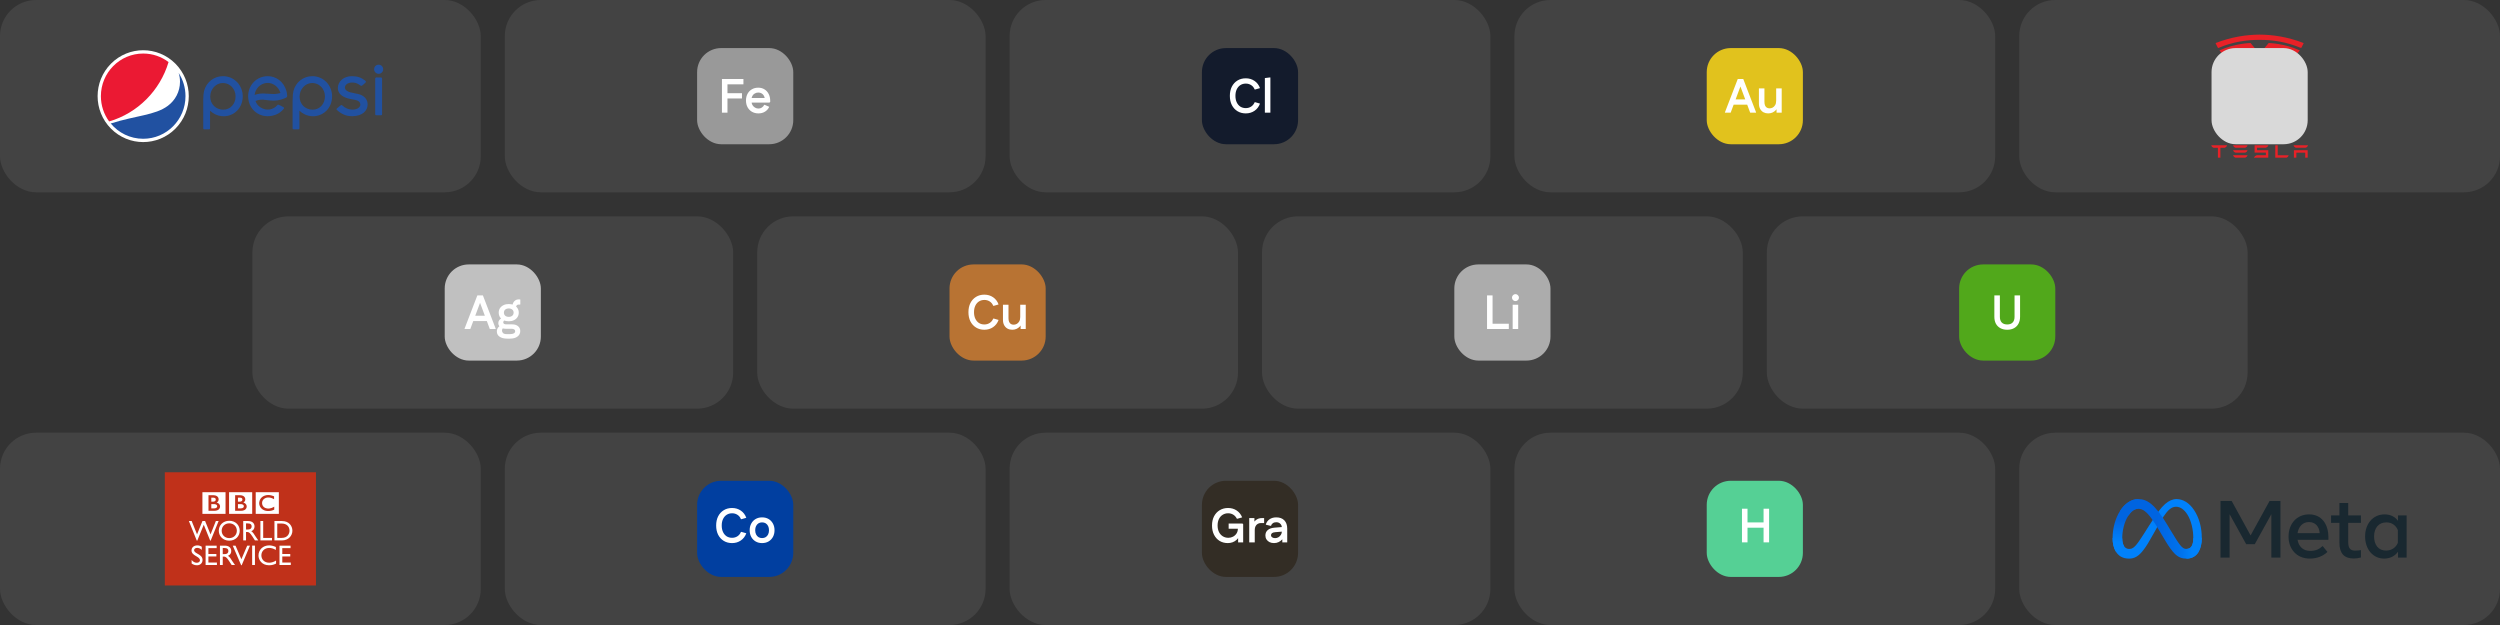 <?xml version="1.0" encoding="UTF-8"?>
<svg xmlns="http://www.w3.org/2000/svg" width="1664" height="416" viewBox="0 0 1664 416" fill="none">
  <rect x="0" y="0" width="1664" height="416" fill="#333333" stroke="none"/>
  <rect width="320" height="128" rx="24" fill="white" fill-opacity="0.08"></rect>
  <path d="M186.577 61.928C185.912 62.145 185.003 62.33 183.873 62.472C183.335 62.542 182.736 62.578 182.035 62.578C180.857 62.578 179.582 62.484 178.347 62.386L178.304 62.385C177.16 62.298 176.077 62.216 175.039 62.216C174.297 62.216 173.617 62.26 172.965 62.344C171.024 62.587 169.494 63.201 169.494 63.201L169.511 63.042C169.886 59.122 173.156 55.775 177.113 55.246C177.484 55.201 177.856 55.179 178.23 55.178C181.957 55.178 185.573 58.025 186.647 61.807L186.674 61.905L186.577 61.928ZM191.132 63.592L191.131 63.539C191.114 63.287 191.066 62.879 191.014 62.441C190.912 61.649 190.741 60.868 190.501 60.107C188.701 54.389 183.885 50.7 178.23 50.7C177.665 50.7 177.082 50.736 176.507 50.815C169.255 51.755 164.329 58.376 165.288 65.888C166.161 72.689 171.592 77.348 178.203 77.348C178.76 77.348 179.341 77.309 179.928 77.238C183.451 76.787 186.546 75.301 188.865 72.41C188.996 72.246 189.06 72.035 189.036 71.847C189.015 71.679 188.918 71.52 188.743 71.392C188.354 71.111 186.965 70.432 186.209 70.069C185.987 69.957 185.808 69.871 185.709 69.821C185.48 69.702 185.315 69.648 185.166 69.648C184.983 69.648 184.808 69.743 184.639 69.95C183.144 71.701 181.252 72.621 179.319 72.876C178.936 72.924 178.564 72.949 178.203 72.949C174.68 72.949 171.124 70.572 170.092 67.311L170.066 67.225L170.142 67.188C170.325 67.097 171.974 66.324 174.417 66.324C174.72 66.324 175.028 66.336 175.33 66.363C176.031 66.419 176.734 66.51 177.477 66.605C178.847 66.788 180.267 66.977 181.925 66.977C182.946 66.976 183.966 66.903 184.977 66.759C189.009 65.976 190.609 64.836 190.622 64.826C191.191 64.455 191.17 64.147 191.132 63.592M254.303 52.197C254.303 51.855 254.026 51.581 253.69 51.581H250.353C250.021 51.581 249.745 51.855 249.745 52.197V76.102C249.745 76.44 250.021 76.719 250.353 76.719H253.69C254.026 76.719 254.303 76.44 254.303 76.102V52.197ZM252.024 43.055C250.365 43.055 249.012 44.419 249.012 46.093C249.012 47.763 250.365 49.125 252.024 49.125C253.688 49.125 255.037 47.763 255.037 46.093C255.037 44.419 253.688 43.055 252.024 43.055ZM207.844 55.24C212.574 55.24 216.28 59.161 216.28 64.17C216.28 69.209 212.763 73.006 208.098 73.006C205.743 73.006 203.559 72.154 201.962 70.613C200.313 69.028 199.409 66.79 199.409 64.321C199.409 59.313 203.193 55.24 207.844 55.24ZM207.696 77.356C207.906 77.365 208.125 77.374 208.338 77.374C211.766 77.374 214.953 76.04 217.321 73.636C219.722 71.186 221.041 67.826 221.041 64.17C221.041 56.617 215.268 50.7 207.897 50.7C201.899 50.7 196.836 54.678 195.288 60.597C195.025 61.602 194.752 64.165 194.752 66.72V85.477C194.752 85.819 195.025 86.098 195.364 86.098H198.674C199.017 86.098 199.294 85.816 199.294 85.472L199.291 73.656L199.465 73.827C201.091 75.418 204.106 77.186 207.696 77.356ZM148.366 55.24C153.091 55.24 156.799 59.161 156.799 64.17C156.799 69.209 153.284 73.006 148.615 73.006C146.254 73.006 144.08 72.154 142.484 70.613C140.833 69.028 139.925 66.79 139.925 64.321C139.925 59.313 143.711 55.24 148.366 55.24ZM148.219 77.356C148.43 77.365 148.647 77.374 148.856 77.374C152.288 77.374 155.477 76.04 157.841 73.636C160.242 71.186 161.565 67.826 161.565 64.17C161.565 56.617 155.787 50.7 148.415 50.7C142.42 50.7 137.351 54.678 135.807 60.597C135.538 61.602 135.27 64.165 135.27 66.72V85.477C135.27 85.819 135.545 86.098 135.876 86.098H139.197C139.537 86.098 139.814 85.816 139.814 85.472L139.809 73.656L139.976 73.827C141.603 75.418 144.619 77.186 148.219 77.356ZM224.23 73.169C227.112 75.826 230.261 77.344 234.349 77.344H234.478C241.534 77.298 244.686 73.413 244.686 69.585C244.686 64.29 239.728 62.843 238.209 62.522C237.721 62.427 237.214 62.331 236.694 62.227C235.466 61.988 234.191 61.742 233.033 61.42C232.221 61.195 229.573 60.307 229.573 58.312C229.573 56.117 231.992 54.933 234.264 54.933C236.173 54.933 237.764 55.257 239.8 56.858C239.96 56.985 240.183 57.13 240.455 57.13C240.657 57.13 240.85 57.059 241.057 56.91C241.621 56.491 242.653 55.614 243.335 54.928C243.495 54.764 243.57 54.585 243.561 54.397C243.545 54.106 243.33 53.868 243.22 53.776C240.497 51.6 237.876 50.709 234.18 50.7H234.153C228.867 50.7 224.877 54.123 224.877 58.661C224.877 62.257 227.811 64.811 233.131 65.864L236.462 66.507C238.652 66.912 239.882 68.083 239.84 69.723C239.8 71.322 237.854 72.977 234.657 72.977C232.047 72.977 229.748 71.95 227.822 70.189L227.794 70.162C227.658 70.038 227.495 69.886 227.276 69.886C227.123 69.886 226.961 69.957 226.786 70.095C226.586 70.259 224.361 72.031 224.124 72.281C224.015 72.399 223.964 72.523 223.966 72.654C223.971 72.861 224.107 73.054 224.23 73.169Z" fill="#2151A1"></path>
  <path d="M116.766 85.616C104.919 97.552 85.705 97.551 73.859 85.616C62.007 73.678 62.007 54.323 73.859 42.389C85.707 30.453 104.919 30.453 116.763 42.39C128.615 54.323 128.615 73.677 116.766 85.616Z" fill="white"></path>
  <path d="M118.927 48.578C119.51 50.477 119.807 52.454 119.807 54.443C119.807 61.028 116.593 66.818 111.704 70.447C103.204 76.753 90.815 76.762 73.709 82.192C78.872 88.408 86.63 92.365 95.306 92.365C110.857 92.365 123.462 79.667 123.462 64.002C123.462 58.316 121.791 53.022 118.927 48.578Z" fill="#2151A1"></path>
  <path d="M112.191 41.306C107.487 37.744 101.642 35.637 95.307 35.637C79.757 35.637 67.152 48.338 67.152 64C67.152 70.305 69.194 76.128 72.648 80.837C91.584 75.282 106.536 60.318 112.191 41.306Z" fill="#EB1933"></path>
  <rect x="336" width="320" height="128" rx="24" fill="white" fill-opacity="0.08"></rect>
  <rect x="463.998" y="32" width="64" height="64" rx="16" fill="#999999"></rect>
  <path d="M480.521 75V52.6H484.201V75H480.521ZM482.409 65.56V62.04H493.865V65.56H482.409ZM482.409 56.12V52.6H494.825V56.12H482.409ZM504.845 75.48C503.203 75.48 501.752 75.117 500.493 74.392C499.256 73.667 498.285 72.664 497.581 71.384C496.877 70.104 496.525 68.611 496.525 66.904C496.525 65.219 496.867 63.736 497.549 62.456C498.253 61.155 499.213 60.152 500.429 59.448C501.667 58.723 503.085 58.36 504.685 58.36C506.285 58.36 507.672 58.733 508.845 59.48C510.04 60.205 510.968 61.229 511.629 62.552C512.312 63.875 512.653 65.421 512.653 67.192V67.8L512.173 68.28H498.253V65.208H510.989L509.037 65.944C509.016 65.048 508.803 64.28 508.397 63.64C508.013 62.979 507.501 62.477 506.861 62.136C506.243 61.773 505.539 61.592 504.749 61.592C503.896 61.592 503.117 61.795 502.413 62.2C501.709 62.584 501.165 63.128 500.781 63.832C500.397 64.515 500.205 65.315 500.205 66.232V67.512C500.205 68.387 500.408 69.187 500.813 69.912C501.24 70.616 501.805 71.181 502.509 71.608C503.213 72.035 503.992 72.248 504.845 72.248C505.656 72.248 506.392 72.035 507.053 71.608C507.736 71.16 508.269 70.563 508.653 69.816H509.037L512.013 71.096C511.373 72.483 510.424 73.56 509.165 74.328C507.928 75.096 506.488 75.48 504.845 75.48Z" fill="white"></path>
  <rect x="672" width="320" height="128" rx="24" fill="white" fill-opacity="0.08"></rect>
  <rect x="799.998" y="32" width="64" height="64" rx="16" fill="#131B2C"></rect>
  <path d="M829.184 75.48C827.094 75.48 825.248 74.989 823.648 74.008C822.048 73.027 820.8 71.661 819.904 69.912C819.03 68.163 818.592 66.125 818.592 63.8C818.592 61.453 819.03 59.416 819.904 57.688C820.8 55.939 822.048 54.573 823.648 53.592C825.248 52.611 827.094 52.12 829.184 52.12C831.382 52.12 833.323 52.696 835.008 53.848C836.694 55 837.91 56.6 838.656 58.648L835.424 59.576L835.072 59.512C834.582 58.275 833.814 57.325 832.768 56.664C831.723 55.981 830.539 55.64 829.216 55.64C827.83 55.64 826.614 55.981 825.568 56.664C824.544 57.325 823.744 58.264 823.168 59.48C822.592 60.696 822.304 62.136 822.304 63.8C822.304 65.464 822.592 66.904 823.168 68.12C823.744 69.336 824.544 70.285 825.568 70.968C826.614 71.629 827.83 71.96 829.216 71.96C830.539 71.96 831.723 71.619 832.768 70.936C833.814 70.253 834.582 69.304 835.072 68.088L835.424 68.024L838.656 68.952C837.91 71 836.694 72.6 835.008 73.752C833.323 74.904 831.382 75.48 829.184 75.48ZM841.892 75V51.96L845.476 51.512L845.572 51.768V75H841.892Z" fill="white"></path>
  <rect x="1008" width="320" height="128" rx="24" fill="white" fill-opacity="0.08"></rect>
  <rect x="1136" y="32" width="64" height="64" rx="16" fill="#E1C21D"></rect>
  <path d="M1164.92 75L1156.83 53.272L1156.64 52.6H1160.32L1168.83 74.744V75H1164.92ZM1148.12 75V74.744L1156.64 52.6H1160.32L1160.03 53.272L1151.93 75H1148.12ZM1151.9 69.688L1152.86 66.168H1164.41L1165.37 69.688H1151.9ZM1185.9 58.84V75H1182.47V70.872L1183.4 70.936C1183.06 71.875 1182.57 72.685 1181.93 73.368C1181.29 74.029 1180.54 74.552 1179.69 74.936C1178.84 75.299 1177.91 75.48 1176.9 75.48C1175.75 75.48 1174.71 75.235 1173.77 74.744C1172.85 74.232 1172.12 73.485 1171.56 72.504C1171.01 71.523 1170.73 70.307 1170.73 68.856V58.84H1174.41V67.768C1174.41 68.771 1174.55 69.592 1174.82 70.232C1175.12 70.872 1175.53 71.352 1176.04 71.672C1176.57 71.971 1177.18 72.12 1177.86 72.12C1178.5 72.12 1179.16 71.96 1179.82 71.64C1180.5 71.299 1181.06 70.755 1181.51 70.008C1181.98 69.261 1182.22 68.248 1182.22 66.968V58.84H1185.9Z" fill="white"></path>
  <rect x="1344" width="320" height="128" rx="24" fill="white" fill-opacity="0.08"></rect>
  <path d="M1526.82 99.963V104.943H1528.45V101.627H1534.36V104.943H1535.98V99.972L1526.82 99.963ZM1528.27 98.353H1534.51C1535.38 98.183 1536.03 97.431 1536.21 96.703H1526.57C1526.75 97.431 1527.41 98.183 1528.27 98.353ZM1521.91 104.946C1522.72 104.605 1523.16 104.014 1523.33 103.323H1516.05L1516.05 96.707L1514.42 96.711V104.946H1521.91ZM1502.28 98.331H1508.04C1508.91 98.082 1509.64 97.431 1509.82 96.709H1500.66V101.575H1508.16V103.283L1502.28 103.287C1501.35 103.54 1500.57 104.149 1500.18 104.952L1500.66 104.944H1509.77V99.957H1502.28V98.331ZM1488.03 98.346H1494.28C1495.15 98.176 1495.79 97.424 1495.97 96.695H1486.34C1486.52 97.424 1487.17 98.176 1488.03 98.346ZM1488.03 101.601H1494.28C1495.15 101.432 1495.79 100.68 1495.97 99.951H1486.34C1486.52 100.68 1487.17 101.432 1488.03 101.601ZM1488.03 104.945H1494.28C1495.15 104.775 1495.79 104.023 1495.97 103.294H1486.34C1486.52 104.023 1487.17 104.775 1488.03 104.945ZM1471.79 96.715C1471.98 97.435 1472.61 98.171 1473.48 98.355H1476.11L1476.24 98.407V104.927H1477.89V98.407L1478.04 98.355H1480.67C1481.54 98.132 1482.17 97.435 1482.35 96.715V96.699H1471.79V96.715Z" fill="#E82127"></path>
  <path d="M1504 80.425L1512.2 35.087C1520.02 35.087 1522.48 35.929 1522.84 39.369C1522.84 39.369 1528.08 37.447 1530.73 33.543C1520.41 28.842 1510.04 28.63 1510.04 28.63L1503.99 35.875L1504 35.874L1497.95 28.629C1497.95 28.629 1487.58 28.841 1477.26 33.542C1479.9 37.446 1485.15 39.368 1485.15 39.368C1485.51 35.928 1487.97 35.086 1495.73 35.08L1504 80.425Z" fill="#E82127"></path>
  <path d="M1504 26.537C1512.34 26.474 1521.89 27.806 1531.66 31.994C1532.97 29.682 1533.3 28.661 1533.3 28.661C1522.62 24.505 1512.61 23.083 1503.99 23.047C1495.38 23.083 1485.37 24.505 1474.69 28.661C1474.69 28.661 1475.16 29.919 1476.33 31.994C1486.1 27.806 1495.65 26.474 1503.99 26.537H1504Z" fill="#E82127"></path>
  <rect x="1472" y="32" width="64" height="64" rx="16" fill="#D9D9D9"></rect>
  <rect x="168" y="144" width="320" height="128" rx="24" fill="white" fill-opacity="0.08"></rect>
  <rect x="295.998" y="176" width="64" height="64" rx="16" fill="#C0C0C0"></rect>
  <path d="M326.018 219L317.922 197.272L317.73 196.6H321.41L329.922 218.744V219H326.018ZM309.218 219V218.744L317.73 196.6H321.41L321.122 197.272L313.026 219H309.218ZM312.994 213.688L313.954 210.168H325.506L326.466 213.688H312.994ZM337.678 225.4C335.502 225.4 333.796 224.973 332.558 224.12C331.321 223.288 330.702 222.125 330.702 220.632C330.702 219.672 330.958 218.829 331.47 218.104C332.004 217.379 332.761 216.813 333.742 216.408L335.534 217.944C335.086 218.136 334.734 218.424 334.478 218.808C334.244 219.192 334.126 219.608 334.126 220.056C334.126 220.675 334.361 221.219 334.83 221.688C335.321 222.157 336.11 222.392 337.198 222.392H339.438C340.59 222.392 341.454 222.221 342.03 221.88C342.606 221.56 342.894 221.08 342.894 220.44C342.894 219.928 342.681 219.533 342.254 219.256C341.849 218.979 341.284 218.84 340.558 218.84H336.558C335.62 218.84 334.777 218.68 334.03 218.36C333.305 218.04 332.729 217.603 332.302 217.048C331.876 216.472 331.662 215.821 331.662 215.096C331.662 214.285 331.908 213.571 332.398 212.952C332.91 212.312 333.636 211.8 334.574 211.416L336.558 213.016C336.046 213.059 335.652 213.24 335.374 213.56C335.097 213.859 334.958 214.179 334.958 214.52C334.958 214.947 335.129 215.288 335.47 215.544C335.812 215.779 336.334 215.896 337.038 215.896H340.942C342.564 215.896 343.854 216.301 344.814 217.112C345.796 217.923 346.286 219 346.286 220.344C346.286 221.88 345.668 223.107 344.43 224.024C343.193 224.941 341.518 225.4 339.406 225.4H337.678ZM338.638 213.848C337.316 213.848 336.153 213.603 335.15 213.112C334.148 212.621 333.358 211.949 332.782 211.096C332.228 210.221 331.95 209.219 331.95 208.088C331.95 206.957 332.228 205.965 332.782 205.112C333.358 204.259 334.148 203.587 335.15 203.096C336.153 202.605 337.316 202.36 338.638 202.36C339.961 202.36 341.113 202.605 342.094 203.096C343.097 203.587 343.876 204.259 344.43 205.112C345.006 205.965 345.294 206.957 345.294 208.088C345.294 209.219 345.006 210.221 344.43 211.096C343.876 211.949 343.097 212.621 342.094 213.112C341.113 213.603 339.961 213.848 338.638 213.848ZM338.638 210.904C339.598 210.904 340.377 210.648 340.974 210.136C341.572 209.603 341.87 208.92 341.87 208.088C341.87 207.256 341.572 206.584 340.974 206.072C340.377 205.56 339.598 205.304 338.638 205.304C337.657 205.304 336.868 205.56 336.27 206.072C335.694 206.584 335.406 207.256 335.406 208.088C335.406 208.92 335.694 209.603 336.27 210.136C336.868 210.648 337.657 210.904 338.638 210.904ZM343.31 205.208L341.006 204.088C341.006 203.149 341.188 202.317 341.55 201.592C341.913 200.867 342.404 200.301 343.022 199.896C343.662 199.469 344.377 199.256 345.166 199.256C345.401 199.256 345.625 199.267 345.838 199.288C346.052 199.288 346.212 199.309 346.318 199.352V202.456L346.158 202.776C345.945 202.712 345.678 202.68 345.358 202.68C344.676 202.68 344.164 202.915 343.822 203.384C343.481 203.853 343.31 204.461 343.31 205.208Z" fill="white"></path>
  <rect x="504" y="144" width="320" height="128" rx="24" fill="white" fill-opacity="0.08"></rect>
  <rect x="631.998" y="176" width="64" height="64" rx="16" fill="#B87333"></rect>
  <path d="M655.184 219.48C653.094 219.48 651.248 218.989 649.648 218.008C648.048 217.027 646.8 215.661 645.904 213.912C645.03 212.163 644.592 210.125 644.592 207.8C644.592 205.453 645.03 203.416 645.904 201.688C646.8 199.939 648.048 198.573 649.648 197.592C651.248 196.611 653.094 196.12 655.184 196.12C657.382 196.12 659.323 196.696 661.008 197.848C662.694 199 663.91 200.6 664.656 202.648L661.424 203.576L661.072 203.512C660.582 202.275 659.814 201.325 658.768 200.664C657.723 199.981 656.539 199.64 655.216 199.64C653.83 199.64 652.614 199.981 651.568 200.664C650.544 201.325 649.744 202.264 649.168 203.48C648.592 204.696 648.304 206.136 648.304 207.8C648.304 209.464 648.592 210.904 649.168 212.12C649.744 213.336 650.544 214.285 651.568 214.968C652.614 215.629 653.83 215.96 655.216 215.96C656.539 215.96 657.723 215.619 658.768 214.936C659.814 214.253 660.582 213.304 661.072 212.088L661.424 212.024L664.656 212.952C663.91 215 662.694 216.6 661.008 217.752C659.323 218.904 657.382 219.48 655.184 219.48ZM682.74 202.84V219H679.316V214.872L680.244 214.936C679.903 215.875 679.412 216.685 678.772 217.368C678.132 218.029 677.386 218.552 676.532 218.936C675.679 219.299 674.751 219.48 673.748 219.48C672.596 219.48 671.551 219.235 670.612 218.744C669.695 218.232 668.959 217.485 668.404 216.504C667.85 215.523 667.572 214.307 667.572 212.856V202.84H671.252V211.768C671.252 212.771 671.391 213.592 671.668 214.232C671.967 214.872 672.372 215.352 672.884 215.672C673.418 215.971 674.026 216.12 674.708 216.12C675.348 216.12 675.999 215.96 676.66 215.64C677.343 215.299 677.908 214.755 678.356 214.008C678.826 213.261 679.06 212.248 679.06 210.968V202.84H682.74Z" fill="white"></path>
  <rect x="840" y="144" width="320" height="128" rx="24" fill="white" fill-opacity="0.08"></rect>
  <rect x="967.998" y="176" width="64" height="64" rx="16" fill="#ACACAC"></rect>
  <path d="M989.771 219V196.6H993.451V219H989.771ZM991.659 219V215.48H1004.27V219H991.659ZM1006.83 219V202.84H1010.51V219H1006.83ZM1008.68 200.408C1008.04 200.408 1007.5 200.184 1007.05 199.736C1006.6 199.288 1006.38 198.733 1006.38 198.072C1006.38 197.453 1006.6 196.92 1007.05 196.472C1007.5 196.003 1008.05 195.768 1008.71 195.768C1009.33 195.768 1009.87 196.003 1010.31 196.472C1010.78 196.92 1011.02 197.464 1011.02 198.104C1011.02 198.744 1010.78 199.288 1010.31 199.736C1009.87 200.184 1009.32 200.408 1008.68 200.408Z" fill="white"></path>
  <rect x="1176" y="144" width="320" height="128" rx="24" fill="white" fill-opacity="0.08"></rect>
  <rect x="1304" y="176" width="64" height="64" rx="16" fill="#51A81B"></rect>
  <path d="M1336.01 219.48C1334.24 219.48 1332.72 219.128 1331.44 218.424C1330.16 217.72 1329.16 216.728 1328.46 215.448C1327.78 214.147 1327.44 212.611 1327.44 210.84V196.6H1331.12V210.904C1331.12 212.525 1331.53 213.773 1332.36 214.648C1333.22 215.523 1334.43 215.96 1336.01 215.96C1337.59 215.96 1338.8 215.523 1339.63 214.648C1340.46 213.773 1340.88 212.525 1340.88 210.904V196.6H1344.56V210.84C1344.56 212.611 1344.2 214.147 1343.5 215.448C1342.82 216.728 1341.84 217.72 1340.56 218.424C1339.28 219.128 1337.76 219.48 1336.01 219.48Z" fill="white"></path>
  <rect y="288" width="320" height="128" rx="24" fill="white" fill-opacity="0.08"></rect>
  <g clip-path="url(#clip0_2216_6269)">
    <path d="M109.7 389.669H210.304V314.328H109.7V389.669Z" fill="#C0311A"></path>
    <mask id="mask0_2216_6269" style="mask-type:luminance" maskUnits="userSpaceOnUse" x="109" y="314" width="102" height="76">
      <path d="M109.699 389.672H210.303V314.331H109.699V389.672Z" fill="white"></path>
    </mask>
    <g mask="url(#mask0_2216_6269)">
      <path d="M170.205 327.602H185.6V342.008H170.205V327.602ZM179.905 329.607C179.837 329.596 179.769 329.585 179.697 329.573L179.613 329.562C179.495 329.546 179.376 329.533 179.257 329.52C179.173 329.513 179.091 329.508 179.012 329.502C178.864 329.494 178.72 329.49 178.583 329.49C178.518 329.49 178.483 329.491 178.42 329.493C178.305 329.494 178.193 329.5 178.078 329.505C178.016 329.509 177.953 329.516 177.891 329.52C177.801 329.529 177.71 329.539 177.62 329.551L177.547 329.561L177.463 329.572L177.362 329.587C177.317 329.596 177.273 329.603 177.228 329.611C177.168 329.622 177.108 329.634 177.049 329.647C176.703 329.719 176.363 329.819 176.034 329.947C175.877 330.006 175.723 330.073 175.573 330.148C175.452 330.205 175.333 330.267 175.218 330.335C175.111 330.395 175.005 330.46 174.903 330.528C174.844 330.566 174.787 330.605 174.73 330.645C174.683 330.68 174.635 330.715 174.59 330.749C174.492 330.825 174.398 330.901 174.308 330.979C174.227 331.05 174.148 331.123 174.071 331.199C174.006 331.262 173.943 331.328 173.882 331.395C173.82 331.464 173.759 331.534 173.7 331.606C173.638 331.684 173.574 331.765 173.513 331.847C173.469 331.91 173.427 331.972 173.385 332.037C173.355 332.078 173.327 332.123 173.298 332.168C173.135 332.435 172.997 332.715 172.883 333.005C172.734 333.391 172.631 333.793 172.577 334.203C172.559 334.338 172.546 334.475 172.538 334.611C172.525 334.8 172.523 334.99 172.532 335.179C172.538 335.262 172.545 335.346 172.555 335.427L172.56 335.485C172.573 335.582 172.588 335.678 172.606 335.773C172.615 335.81 172.621 335.846 172.629 335.883C172.647 335.962 172.664 336.039 172.686 336.117C172.713 336.214 172.741 336.312 172.773 336.407C172.814 336.525 172.856 336.638 172.901 336.75C172.977 336.925 173.058 337.095 173.145 337.254C173.198 337.348 173.25 337.44 173.306 337.526C173.349 337.596 173.393 337.664 173.439 337.73C173.499 337.816 173.563 337.898 173.623 337.978C173.687 338.061 173.756 338.141 173.82 338.215C173.903 338.31 173.986 338.395 174.066 338.474L174.109 338.516C174.175 338.579 174.247 338.648 174.329 338.717C174.387 338.764 174.443 338.814 174.507 338.864C174.565 338.91 174.628 338.958 174.692 339.005C174.77 339.06 174.852 339.115 174.939 339.172C175.03 339.231 175.128 339.29 175.231 339.345C175.448 339.467 175.674 339.574 175.905 339.667C175.996 339.704 176.092 339.738 176.192 339.772C176.289 339.805 176.389 339.836 176.494 339.867C176.67 339.917 176.856 339.961 177.052 339.999C177.21 340.03 177.374 340.055 177.544 340.076C177.712 340.095 177.884 340.111 178.065 340.12C178.155 340.125 178.243 340.127 178.334 340.13H178.459C178.783 340.13 179.083 340.119 179.361 340.095L179.414 340.091C179.525 340.081 179.631 340.07 179.735 340.056C179.893 340.038 180.046 340.014 180.188 339.988C180.28 339.973 180.367 339.954 180.453 339.936C180.584 339.908 180.712 339.878 180.831 339.846C180.921 339.823 181.006 339.798 181.088 339.772C181.187 339.743 181.283 339.712 181.374 339.681L181.461 339.651C181.504 339.635 181.563 339.613 181.634 339.586C181.727 339.55 181.839 339.507 181.967 339.453C182.042 339.421 182.125 339.384 182.209 339.345C182.285 339.312 182.362 339.273 182.442 339.234C182.476 339.218 182.508 339.202 182.543 339.185V337.221C182.522 337.236 182.497 337.25 182.474 337.264L182.337 337.346C182.207 337.425 182.075 337.501 181.941 337.574C181.579 337.771 181.203 337.94 180.814 338.08C180.384 338.234 179.987 338.332 179.638 338.392C179.598 338.399 179.557 338.406 179.516 338.411C179.421 338.427 179.328 338.439 179.24 338.448C179.113 338.462 178.986 338.471 178.859 338.475C178.789 338.479 178.72 338.481 178.65 338.481C178.508 338.481 178.364 338.477 178.218 338.467C178.046 338.453 177.872 338.435 177.694 338.407C177.408 338.358 177.12 338.286 176.841 338.184C176.801 338.17 176.757 338.153 176.72 338.138C176.69 338.127 176.663 338.116 176.637 338.105C176.591 338.085 176.544 338.066 176.499 338.045C176.401 338 176.306 337.95 176.213 337.897C176.167 337.87 176.121 337.844 176.075 337.815C176.027 337.785 175.979 337.755 175.935 337.723C175.876 337.682 175.82 337.642 175.763 337.599C175.71 337.555 175.656 337.511 175.608 337.472L175.543 337.413L175.511 337.383L175.492 337.366L175.468 337.341C175.379 337.254 175.298 337.165 175.224 337.077C175.182 337.027 175.144 336.977 175.106 336.927C175.07 336.879 175.036 336.829 175.004 336.782C174.932 336.67 174.866 336.555 174.806 336.436C174.777 336.378 174.749 336.319 174.725 336.26C174.683 336.161 174.646 336.061 174.617 335.966C174.592 335.892 174.572 335.82 174.555 335.749C174.5 335.544 174.475 335.356 174.46 335.197C174.456 335.135 174.451 335.078 174.449 335.027C174.443 334.947 174.443 334.879 174.443 334.825C174.443 334.788 174.443 334.748 174.444 334.701C174.45 334.588 174.458 334.445 174.484 334.284C174.498 334.185 174.517 334.08 174.542 333.969C174.562 333.896 174.582 333.821 174.606 333.744C174.628 333.675 174.653 333.605 174.68 333.532C174.699 333.482 174.719 333.435 174.742 333.386C174.77 333.319 174.802 333.254 174.837 333.185C174.862 333.135 174.892 333.085 174.921 333.033C174.987 332.922 175.058 332.81 175.144 332.7C175.173 332.66 175.204 332.621 175.238 332.582C175.278 332.531 175.322 332.48 175.37 332.431C175.392 332.406 175.416 332.381 175.441 332.356C175.801 331.996 176.209 331.727 176.631 331.536C176.696 331.506 176.763 331.479 176.83 331.454C176.896 331.426 176.962 331.404 177.031 331.38C177.102 331.356 177.178 331.334 177.251 331.313C177.32 331.294 177.39 331.277 177.46 331.26C177.528 331.245 177.6 331.231 177.669 331.217C177.744 331.204 177.821 331.192 177.896 331.182C177.973 331.172 178.05 331.164 178.123 331.158C178.267 331.146 178.409 331.14 178.548 331.14C178.592 331.14 178.637 331.139 178.684 331.14C178.786 331.143 178.887 331.146 178.984 331.153C179.054 331.157 179.118 331.161 179.183 331.168C179.309 331.179 179.428 331.193 179.54 331.213C179.644 331.227 179.741 331.245 179.834 331.262C179.976 331.291 180.106 331.323 180.221 331.352C180.297 331.372 180.367 331.393 180.429 331.411C180.526 331.439 180.608 331.464 180.671 331.486C180.781 331.525 180.841 331.546 180.841 331.546C180.938 331.581 181.033 331.618 181.127 331.655C181.253 331.705 181.372 331.761 181.487 331.812C181.583 331.854 181.674 331.899 181.759 331.942C181.829 331.975 181.895 332.009 181.957 332.041C182.065 332.097 182.156 332.147 182.232 332.187L182.432 332.296V330.367C182.432 330.367 182.312 330.318 182.103 330.238C182.01 330.205 181.901 330.163 181.777 330.12C181.707 330.095 181.636 330.07 181.559 330.042C181.497 330.022 181.434 330 181.368 329.979C181.294 329.955 181.217 329.93 181.138 329.907C181.082 329.89 181.023 329.872 180.963 329.855L180.911 329.84C180.854 329.824 180.795 329.808 180.736 329.792C180.664 329.773 180.593 329.755 180.52 329.737C180.474 329.725 180.429 329.714 180.38 329.703C180.304 329.686 180.227 329.668 180.148 329.653C180.069 329.636 179.986 329.622 179.905 329.607ZM158.375 335.546V338.378H160.224C160.224 338.378 160.26 338.376 160.321 338.375C160.384 338.373 160.472 338.369 160.577 338.359C160.779 338.341 161.043 338.305 161.299 338.219C161.532 338.141 161.758 338.025 161.929 337.852C161.996 337.787 162.052 337.718 162.096 337.649C162.241 337.421 162.278 337.19 162.283 337.059C162.29 337.003 162.289 336.97 162.289 336.97C162.289 336.97 162.29 336.945 162.289 336.9C162.286 336.807 162.274 336.715 162.251 336.625C162.216 336.492 162.152 336.335 162.035 336.193C162.013 336.167 161.989 336.14 161.965 336.114C161.913 336.062 161.856 336.014 161.797 335.97C161.697 335.896 161.581 335.832 161.455 335.779C161.289 335.707 161.104 335.654 160.9 335.616C160.795 335.597 160.684 335.58 160.57 335.569C160.502 335.563 160.43 335.558 160.357 335.555C160.294 335.551 160.227 335.548 160.161 335.548C159.506 335.548 158.375 335.546 158.375 335.546ZM158.375 331.243V333.926H159.271C159.271 333.926 159.33 333.926 159.408 333.925C159.471 333.921 159.544 333.918 159.61 333.915C159.795 333.901 160.049 333.876 160.303 333.805C160.353 333.791 160.403 333.776 160.453 333.758C160.653 333.688 160.844 333.585 160.992 333.438C161.111 333.323 161.189 333.193 161.24 333.069C161.303 332.914 161.327 332.768 161.336 332.665C161.343 332.571 161.343 332.511 161.343 332.511C161.343 332.511 161.344 332.467 161.341 332.397C161.336 332.281 161.312 332.09 161.218 331.908C161.169 331.813 161.105 331.728 161.029 331.654C160.928 331.555 160.806 331.48 160.675 331.423C160.423 331.311 160.134 331.267 159.89 331.251C159.787 331.244 159.69 331.243 159.607 331.243H158.375Z" fill="white"></path>
      <path d="M152.467 327.602H167.863V342.008H152.467V327.602ZM156.508 329.622V339.998H160.434C160.434 339.998 162.349 340.051 163.407 338.998C164.267 338.144 164.207 337.153 164.207 337.153C164.207 337.153 164.267 336.118 163.471 335.326C162.792 334.65 161.926 334.471 161.926 334.471C161.926 334.471 162.315 334.288 162.617 333.99C162.758 333.849 163.26 333.399 163.26 332.306C163.26 331.204 162.523 330.572 162.523 330.572C162.523 330.572 161.715 329.622 159.893 329.622H156.508ZM140.637 335.546V338.378H142.484C142.484 338.378 142.522 338.376 142.583 338.375C142.646 338.373 142.733 338.369 142.839 338.359C143.041 338.341 143.305 338.305 143.561 338.219C143.794 338.141 144.018 338.025 144.192 337.852C144.258 337.787 144.313 337.718 144.357 337.649C144.503 337.421 144.538 337.19 144.547 337.059C144.551 337.003 144.551 336.97 144.551 336.97V336.9C144.548 336.846 144.541 336.74 144.513 336.625C144.474 336.467 144.4 336.32 144.297 336.193C144.275 336.165 144.25 336.138 144.224 336.114C144.173 336.062 144.118 336.014 144.06 335.97C143.958 335.896 143.841 335.832 143.718 335.779C143.551 335.707 143.363 335.654 143.16 335.616C143.056 335.597 142.944 335.58 142.832 335.569C142.762 335.563 142.691 335.558 142.619 335.555C142.554 335.55 142.489 335.548 142.424 335.548C141.767 335.548 140.637 335.546 140.637 335.546ZM140.637 331.243V333.926H141.531C141.531 333.926 141.592 333.926 141.67 333.925C141.733 333.921 141.806 333.918 141.872 333.915C142.056 333.901 142.311 333.876 142.566 333.805C142.615 333.791 142.665 333.776 142.713 333.758C142.913 333.688 143.106 333.585 143.254 333.438C143.372 333.323 143.45 333.193 143.504 333.069C143.565 332.914 143.588 332.768 143.598 332.665C143.606 332.571 143.605 332.511 143.605 332.511C143.605 332.511 143.607 332.467 143.603 332.397C143.598 332.281 143.572 332.09 143.48 331.908C143.435 331.82 143.373 331.736 143.291 331.654C143.19 331.555 143.068 331.48 142.937 331.423C142.685 331.311 142.396 331.267 142.154 331.251C142.059 331.245 141.965 331.243 141.87 331.243H140.637Z" fill="white"></path>
      <path d="M134.729 327.602H150.124V342.008H134.729V327.602ZM138.768 329.622V339.998H142.694C142.694 339.998 144.611 340.051 145.668 338.998C146.529 338.144 146.467 337.152 146.467 337.152C146.467 337.152 146.529 336.118 145.732 335.326C145.052 334.65 144.185 334.47 144.185 334.47C144.185 334.47 144.577 334.288 144.879 333.989C145.019 333.849 145.521 333.398 145.521 332.306C145.521 331.204 144.783 330.571 144.783 330.571C144.783 330.571 143.976 329.622 142.153 329.622H138.768ZM140.244 359.809H139.882L135.624 349.258L131.326 359.809H130.964L125.715 346.799H127.58L131.155 355.687L134.749 346.799H136.517L140.131 355.687L143.667 346.799H145.512L140.244 359.809ZM152.589 358.163C155.498 358.163 157.647 356.065 157.647 353.246C157.647 350.411 155.498 348.331 152.589 348.331C149.699 348.331 147.55 350.411 147.55 353.246C147.55 356.065 149.699 358.163 152.589 358.163ZM152.589 346.629C156.868 346.629 159.568 349.654 159.568 353.246C159.568 356.727 156.943 359.865 152.551 359.865C148.311 359.865 145.629 356.745 145.629 353.246C145.629 349.673 148.387 346.629 152.589 346.629ZM163.752 352.434H164.95C166.946 352.434 167.517 351.413 167.499 350.335C167.479 349.125 166.756 348.387 164.95 348.387H163.752V352.434ZM165.159 346.799C167.783 346.799 169.419 348.179 169.419 350.411C169.419 351.904 168.638 353.021 167.251 353.569C168.43 354.344 169.152 355.535 170.141 357.143C170.692 358.031 171.016 358.466 171.91 359.695H169.684L167.973 357.048C166.262 354.401 165.483 354.098 164.531 354.098H163.752V359.695H161.889V346.799H165.159ZM175.181 358.031H181.038V359.695H173.316V346.798H175.181V358.031ZM184.536 358.031H187.502C191.723 358.031 192.693 354.836 192.693 353.247C192.693 350.657 191.039 348.463 187.407 348.463H184.536V358.031ZM182.671 346.798H187.711C192.504 346.798 194.614 350.202 194.614 353.247C194.614 356.556 192.009 359.695 187.731 359.695H182.671V346.798ZM134.302 366.012C133.198 364.972 132.134 364.669 131.26 364.669C130.061 364.669 129.206 365.292 129.206 366.201C129.206 368.678 134.815 368.641 134.815 372.743C134.815 374.767 133.275 376.242 131.182 376.242C129.776 376.242 128.635 375.863 127.55 375.05V372.706C128.502 373.916 129.699 374.578 130.974 374.578C132.419 374.578 133.085 373.67 133.085 372.952C133.085 370.286 127.475 369.983 127.475 366.447C127.475 364.347 129.033 363.005 131.411 363.005C132.399 363.005 133.389 363.307 134.302 363.912V366.012ZM144.209 364.839H138.713V368.735H144.018V370.398H138.713V374.407H144.38V376.072H136.849V363.175H144.209V364.839ZM148.259 368.81H149.458C151.454 368.81 152.025 367.789 152.005 366.712C151.987 365.501 151.263 364.763 149.458 364.763H148.259V368.81ZM149.667 363.175C152.291 363.175 153.925 364.555 153.925 366.787C153.925 368.28 153.146 369.397 151.758 369.945C152.937 370.721 153.659 371.911 154.649 373.519C155.2 374.407 155.524 374.843 156.417 376.071H154.192L152.48 373.424C150.77 370.777 149.989 370.474 149.039 370.474H148.259V376.071H146.396V363.175H149.667ZM160.889 376.185H160.508L154.899 363.175H156.762L160.66 372.233L164.539 363.175H166.384L160.889 376.185ZM169.693 376.071H167.83V363.174H169.693V376.071ZM183.613 366.05C182.016 365.123 180.646 364.708 179.144 364.708C176.177 364.708 173.972 366.805 173.972 369.642C173.972 372.536 176.102 374.539 179.219 374.539C180.684 374.539 182.282 374.029 183.746 373.084V375.108C182.472 375.77 181.084 376.241 179.05 376.241C174.181 376.241 172.052 372.517 172.052 369.812C172.052 365.88 175.036 363.005 179.163 363.005C180.494 363.005 181.844 363.326 183.613 364.063V366.05ZM193.387 364.839H187.892V368.735H193.196V370.398H187.892V374.407H193.558V376.072H186.027V363.175H193.387V364.839Z" fill="white"></path>
    </g>
  </g>
  <rect x="336" y="288" width="320" height="128" rx="24" fill="white" fill-opacity="0.08"></rect>
  <rect x="463.998" y="320" width="64" height="64" rx="16" fill="#013FA0"></rect>
  <path d="M487.262 361.48C485.172 361.48 483.326 360.989 481.726 360.008C480.126 359.027 478.878 357.661 477.982 355.912C477.108 354.163 476.67 352.125 476.67 349.8C476.67 347.453 477.108 345.416 477.982 343.688C478.878 341.939 480.126 340.573 481.726 339.592C483.326 338.611 485.172 338.12 487.262 338.12C489.46 338.12 491.401 338.696 493.086 339.848C494.772 341 495.988 342.6 496.734 344.648L493.502 345.576L493.15 345.512C492.66 344.275 491.892 343.325 490.846 342.664C489.801 341.981 488.617 341.64 487.294 341.64C485.908 341.64 484.692 341.981 483.646 342.664C482.622 343.325 481.822 344.264 481.246 345.48C480.67 346.696 480.382 348.136 480.382 349.8C480.382 351.464 480.67 352.904 481.246 354.12C481.822 355.336 482.622 356.285 483.646 356.968C484.692 357.629 485.908 357.96 487.294 357.96C488.617 357.96 489.801 357.619 490.846 356.936C491.892 356.253 492.66 355.304 493.15 354.088L493.502 354.024L496.734 354.952C495.988 357 494.772 358.6 493.086 359.752C491.401 360.904 489.46 361.48 487.262 361.48ZM507.234 361.48C505.613 361.48 504.184 361.117 502.946 360.392C501.709 359.667 500.738 358.664 500.034 357.384C499.33 356.083 498.978 354.589 498.978 352.904C498.978 351.24 499.33 349.768 500.034 348.488C500.738 347.187 501.709 346.173 502.946 345.448C504.184 344.723 505.613 344.36 507.234 344.36C508.877 344.36 510.317 344.723 511.554 345.448C512.792 346.173 513.762 347.187 514.466 348.488C515.17 349.768 515.522 351.24 515.522 352.904C515.522 354.589 515.17 356.083 514.466 357.384C513.762 358.664 512.792 359.667 511.554 360.392C510.317 361.117 508.877 361.48 507.234 361.48ZM507.234 358.152C508.173 358.152 508.984 357.939 509.666 357.512C510.349 357.085 510.882 356.477 511.266 355.688C511.65 354.899 511.842 353.981 511.842 352.936C511.842 351.848 511.65 350.92 511.266 350.152C510.882 349.363 510.349 348.755 509.666 348.328C508.984 347.901 508.173 347.688 507.234 347.688C506.317 347.688 505.517 347.901 504.834 348.328C504.152 348.755 503.618 349.363 503.234 350.152C502.85 350.92 502.658 351.837 502.658 352.904C502.658 353.971 502.85 354.899 503.234 355.688C503.618 356.477 504.152 357.085 504.834 357.512C505.517 357.939 506.317 358.152 507.234 358.152Z" fill="white"></path>
  <rect x="672" y="288" width="320" height="128" rx="24" fill="white" fill-opacity="0.08"></rect>
  <rect x="799.998" y="320" width="64" height="64" rx="16" fill="#332D25"></rect>
  <path d="M817.245 361.48C815.197 361.48 813.373 361 811.773 360.04C810.195 359.059 808.957 357.693 808.061 355.944C807.165 354.173 806.717 352.125 806.717 349.8C806.717 347.453 807.165 345.405 808.061 343.656C808.979 341.907 810.237 340.552 811.837 339.592C813.459 338.611 815.315 338.12 817.405 338.12C819.581 338.12 821.491 338.675 823.133 339.784C824.776 340.893 825.992 342.419 826.781 344.36L823.581 345.288L823.229 345.224C822.653 344.072 821.864 343.187 820.861 342.568C819.859 341.949 818.717 341.64 817.437 341.64C816.093 341.64 814.888 341.971 813.821 342.632C812.755 343.293 811.923 344.232 811.325 345.448C810.728 346.664 810.429 348.104 810.429 349.768C810.429 351.432 810.739 352.883 811.357 354.12C811.976 355.336 812.829 356.285 813.917 356.968C815.005 357.629 816.243 357.96 817.629 357.96C818.696 357.96 819.709 357.715 820.669 357.224C821.651 356.712 822.44 355.997 823.037 355.08C823.635 354.141 823.933 353.053 823.933 351.816V351.208L825.213 351.944H817.789V348.456H827.005L827.453 348.904V361H824.093V356.2H825.341C824.787 357.395 824.083 358.387 823.229 359.176C822.397 359.965 821.459 360.552 820.413 360.936C819.389 361.299 818.333 361.48 817.245 361.48ZM831.482 361V344.84H834.938V348.968L834.01 348.904C834.458 347.645 835.205 346.653 836.25 345.928C837.296 345.203 838.49 344.84 839.834 344.84H841.402V348.136H839.29C838.458 348.136 837.733 348.328 837.114 348.712C836.496 349.075 836.016 349.597 835.674 350.28C835.333 350.963 835.162 351.773 835.162 352.712V361H831.482ZM847.974 361.48C846.865 361.48 845.873 361.267 844.998 360.84C844.145 360.413 843.473 359.816 842.982 359.048C842.492 358.28 842.246 357.405 842.246 356.424C842.246 354.909 842.769 353.704 843.814 352.808C844.86 351.891 846.364 351.357 848.326 351.208L854.598 350.696V353.736L848.87 354.216C847.846 354.301 847.11 354.515 846.662 354.856C846.214 355.197 845.99 355.656 845.99 356.232C845.99 356.808 846.246 357.277 846.758 357.64C847.27 358.003 847.921 358.184 848.71 358.184C849.542 358.184 850.289 357.981 850.95 357.576C851.633 357.149 852.177 356.605 852.582 355.944C852.988 355.283 853.19 354.568 853.19 353.8V351.144C853.19 350.12 852.849 349.277 852.166 348.616C851.484 347.933 850.588 347.592 849.478 347.592C848.54 347.592 847.761 347.827 847.142 348.296C846.545 348.744 846.161 349.309 845.99 349.992H845.638L842.502 349.224C842.886 347.773 843.686 346.6 844.902 345.704C846.14 344.808 847.676 344.36 849.51 344.36C851.793 344.36 853.574 345.021 854.854 346.344C856.134 347.645 856.774 349.491 856.774 351.88V361H853.51V356.296L854.822 356.488C854.566 357.405 854.108 358.248 853.446 359.016C852.785 359.763 851.985 360.36 851.046 360.808C850.129 361.256 849.105 361.48 847.974 361.48Z" fill="white"></path>
  <rect x="1008" y="288" width="320" height="128" rx="24" fill="white" fill-opacity="0.08"></rect>
  <rect x="1136" y="320" width="64" height="64" rx="16" fill="#55D095"></rect>
  <path d="M1173.83 361V338.6H1177.51V361H1173.83ZM1159.46 361V338.6H1163.14V361H1159.46ZM1161.35 351.24V347.72H1175.91V351.24H1161.35Z" fill="white"></path>
  <rect x="1344" y="288" width="320" height="128" rx="24" fill="white" fill-opacity="0.08"></rect>
  <path d="M1412.56 358.321C1412.56 360.6 1413.05 362.349 1413.7 363.408C1414.56 364.794 1415.83 365.382 1417.12 365.382C1418.8 365.382 1420.33 364.964 1423.27 360.866C1425.64 357.58 1428.42 352.969 1430.29 350.078L1433.46 345.18C1435.66 341.778 1438.21 337.997 1441.14 335.434C1443.52 333.342 1446.1 332.18 1448.69 332.18C1453.04 332.18 1457.18 334.714 1460.35 339.466C1463.82 344.671 1465.51 351.227 1465.51 357.993C1465.51 362.015 1464.72 364.971 1463.38 367.305C1462.08 369.563 1459.55 371.819 1455.3 371.819V365.382C1458.94 365.382 1459.85 362.019 1459.85 358.172C1459.85 352.689 1458.58 346.604 1455.78 342.256C1453.79 339.172 1451.21 337.287 1448.38 337.287C1445.31 337.287 1442.85 339.612 1440.07 343.756C1438.6 345.958 1437.09 348.642 1435.39 351.67L1433.52 355.001C1429.76 361.698 1428.81 363.223 1426.93 365.741C1423.64 370.149 1420.83 371.819 1417.12 371.819C1412.73 371.819 1409.96 369.908 1408.24 367.027C1406.83 364.68 1406.14 361.6 1406.14 358.091L1412.56 358.321Z" fill="#0081FB"></path>
  <path d="M1411.2 339.921C1414.14 335.365 1418.38 332.18 1423.25 332.18C1426.07 332.18 1428.87 333.018 1431.79 335.419C1434.99 338.045 1438.4 342.368 1442.66 349.492L1444.18 352.049C1447.87 358.217 1449.96 361.391 1451.19 362.887C1452.77 364.809 1453.87 365.382 1455.3 365.382C1458.94 365.382 1459.85 362.019 1459.85 358.172L1465.51 357.993C1465.51 362.015 1464.72 364.971 1463.38 367.305C1462.08 369.563 1459.56 371.819 1455.3 371.819C1452.66 371.819 1450.32 371.242 1447.73 368.787C1445.74 366.903 1443.42 363.555 1441.63 360.546L1436.3 351.605C1433.63 347.118 1431.18 343.773 1429.76 342.258C1428.24 340.629 1426.28 338.661 1423.15 338.661C1420.61 338.661 1418.46 340.448 1416.66 343.181L1411.2 339.921Z" fill="url(#paint0_linear_2216_6269)"></path>
  <path d="M1423.14 338.661C1420.61 338.661 1418.46 340.448 1416.66 343.181C1414.11 347.044 1412.56 352.796 1412.56 358.321C1412.56 360.6 1413.05 362.349 1413.7 363.408L1408.24 367.027C1406.83 364.68 1406.14 361.6 1406.14 358.091C1406.14 351.709 1407.89 345.057 1411.2 339.921C1414.14 335.365 1418.38 332.18 1423.25 332.18L1423.14 338.661Z" fill="url(#paint1_linear_2216_6269)"></path>
  <path d="M1477.97 333.434H1485.39L1498 356.371L1510.62 333.434H1517.87V371.122H1511.82V342.237L1500.76 362.24H1495.08L1484.02 342.237V371.122H1477.97V333.434ZM1536.83 347.486C1532.49 347.486 1529.88 350.769 1529.25 354.835H1543.98C1543.68 350.647 1541.28 347.486 1536.83 347.486ZM1523.25 357.151C1523.25 348.596 1528.75 342.37 1536.94 342.37C1544.99 342.37 1549.79 348.517 1549.79 357.608V359.278H1529.25C1529.98 363.701 1532.9 366.681 1537.61 366.681C1541.36 366.681 1543.71 365.529 1545.94 363.423L1549.15 367.381C1546.12 370.18 1542.27 371.795 1537.39 371.795C1528.54 371.795 1523.25 365.301 1523.25 357.151ZM1557.13 348.026H1551.56V343.045H1557.13V334.807H1562.97V343.045H1571.43V348.026H1562.97V360.65C1562.97 364.961 1564.34 366.492 1567.71 366.492C1569.25 366.492 1570.13 366.359 1571.43 366.142V371.068C1569.81 371.529 1568.26 371.741 1566.58 371.741C1560.28 371.741 1557.13 368.279 1557.13 361.349V348.026ZM1596.01 352.869C1594.84 349.893 1592.22 347.702 1588.38 347.702C1583.38 347.702 1580.19 351.265 1580.19 357.07C1580.19 362.73 1583.13 366.465 1588.14 366.465C1592.08 366.465 1594.89 364.162 1596.01 361.296V352.869ZM1601.85 371.122H1596.12V367.192C1594.52 369.506 1591.6 371.795 1586.88 371.795C1579.29 371.795 1574.21 365.405 1574.21 357.07C1574.21 348.656 1579.41 342.37 1587.2 342.37C1591.06 342.37 1594.08 343.918 1596.12 346.652V343.045H1601.85V371.122Z" fill="#192830"></path>
  <defs>
    <linearGradient id="paint0_linear_2216_6269" x1="1418.74" y1="356.462" x2="1459.61" y2="358.515" gradientUnits="userSpaceOnUse">
      <stop stop-color="#0064E1"></stop>
      <stop offset="0.4" stop-color="#0064E1"></stop>
      <stop offset="0.83" stop-color="#0073EE"></stop>
      <stop offset="1" stop-color="#0082FB"></stop>
    </linearGradient>
    <linearGradient id="paint1_linear_2216_6269" x1="1415.43" y1="361.027" x2="1415.43" y2="345.877" gradientUnits="userSpaceOnUse">
      <stop stop-color="#0082FB"></stop>
      <stop offset="1" stop-color="#0064E0"></stop>
    </linearGradient>
    <clipPath id="clip0_2216_6269">
      <rect width="102" height="76" fill="white" transform="translate(109 314)"></rect>
    </clipPath>
  </defs>
</svg>
